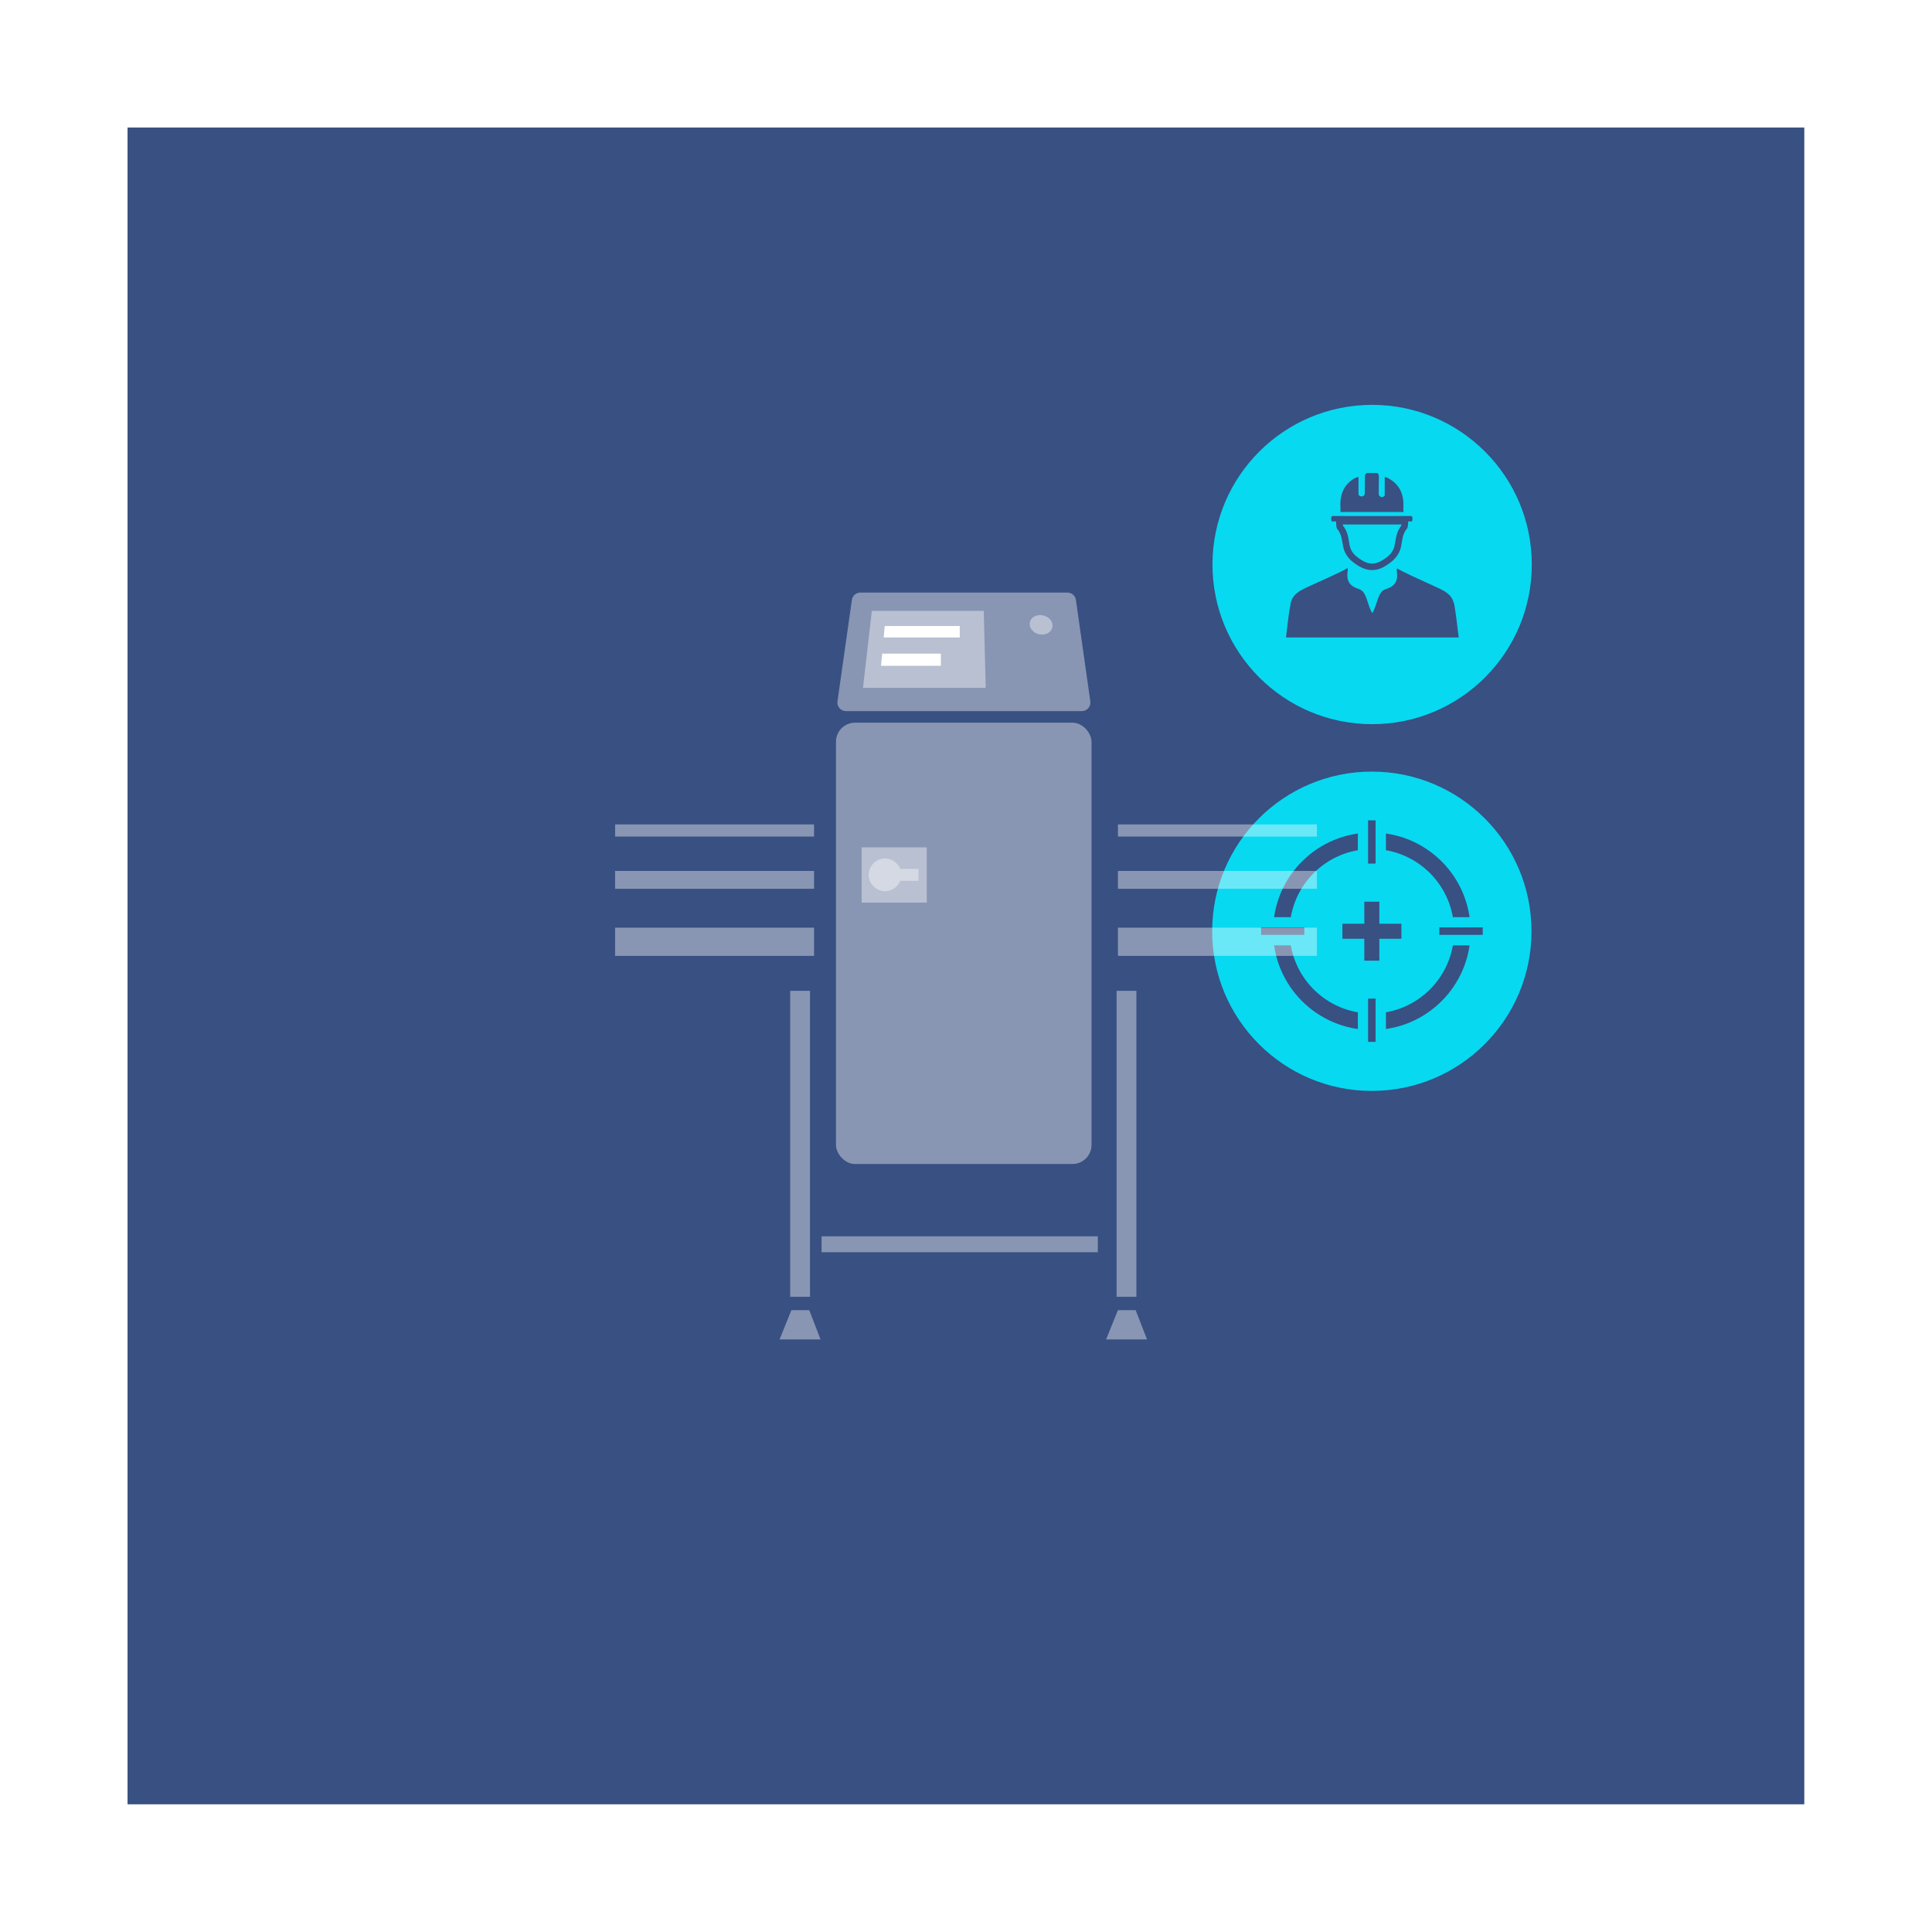 <?xml version="1.0" encoding="UTF-8"?>
<svg id="Capa_2" data-name="Capa 2" xmlns="http://www.w3.org/2000/svg" viewBox="0 0 128.75 128.75">
  <rect x="0" y="0" width="128.75" height="128.75" fill="#808080" stroke="none"/>
  <defs>
    <style>
      .cls-1, .cls-2 {
        opacity: .4;
      }

      .cls-1, .cls-3, .cls-4, .cls-5 {
        stroke-width: 0px;
      }

      .cls-1, .cls-5 {
        fill: #fff;
      }

      .cls-6 {
        stroke-width: .5px;
      }

      .cls-6, .cls-7, .cls-8, .cls-9 {
        stroke: #385082;
        stroke-miterlimit: 10;
      }

      .cls-6, .cls-7, .cls-8, .cls-9, .cls-4 {
        fill: #07d9f1;
      }

      .cls-8 {
        stroke-width: 1.1px;
      }

      .cls-9 {
        stroke-width: 1.4px;
      }

      .cls-3 {
        fill: #385082;
      }
    </style>
  </defs>
  <g id="Capa_1-2" data-name="Capa 1">
    <g>
      <rect class="cls-5" x="0" y="0" width="128.75" height="128.75" transform="translate(128.75 0) rotate(90)"/>
      <rect class="cls-3" x="8.5" y="8.5" width="111.74" height="111.74"/>
    </g>
    <g>
      <circle class="cls-9" cx="91.42" cy="62.06" r="11.34"/>
      <circle class="cls-8" cx="91.42" cy="62.06" r="6.03"/>
      <polygon class="cls-4" points="98.94 61.12 92.36 61.12 92.36 54.55 90.49 54.55 90.49 61.12 83.91 61.12 83.91 63 90.49 63 90.49 69.57 92.36 69.57 92.36 63 98.94 63 98.94 61.12"/>
      <line class="cls-6" x1="91.42" y1="54.67" x2="91.42" y2="57.55"/>
      <line class="cls-6" x1="91.42" y1="66.55" x2="91.42" y2="69.43"/>
      <line class="cls-6" x1="98.81" y1="62.05" x2="95.92" y2="62.05"/>
      <line class="cls-6" x1="86.92" y1="62.05" x2="84.04" y2="62.05"/>
      <g>
        <line class="cls-7" x1="91.42" y1="60.09" x2="91.42" y2="64.02"/>
        <line class="cls-7" x1="93.39" y1="62.06" x2="89.46" y2="62.06"/>
      </g>
    </g>
    <g>
      <circle class="cls-9" cx="91.44" cy="37.62" r="11.34"/>
      <path class="cls-3" d="M96.88,40.19c-.13-.61-.7-.85-1.2-1.08-.73-.34-2.44-1.1-2.56-1.23-.18.07.39,1.04-.77,1.38-.55.16-.54,1.01-.9,1.6-.36-.59-.35-1.44-.9-1.61-1.16-.34-.6-1.32-.77-1.39-.12.13-1.83.89-2.56,1.22-.49.23-1.07.48-1.2,1.09-.15.74-.22,1.51-.32,2.31h11.51c-.11-.8-.17-1.57-.32-2.31ZM93.54,34.12c-.02-.07-.03-.19-.02-.29.06-.86-.25-1.55-.99-1.95-.06-.03-.11-.07-.25-.1v1.24c-.12.19-.4.11-.4-.11,0-.4,0-.85.01-1.12,0-.19-.04-.28-.23-.27-.09,0-.15,0-.22,0-.07,0-.15,0-.24,0-.2,0-.24.08-.24.27,0,.26-.01.69-.01,1.08,0,.22-.27.3-.42.1v-1.19c-.15.04-.17.05-.23.08-.74.4-1.03,1.11-.97,1.97,0,.1.01.22-.01.29h4.22ZM89.04,34.78s0,.05,0,.09c.02.14,0,.31.09.4.29.34.3.76.38,1.16.13.63.53.98,1.02,1.28.31.19.62.28.91.28.29,0,.6-.09.91-.29.48-.3.89-.66,1.02-1.29.08-.4.09-.83.38-1.17.08-.09.07-.24.09-.39,0-.05,0-.1,0-.1h.26c.04-.15.05-.29-.04-.36h-5.28c-.09.07-.08.22-.04.36h.29ZM90.25,34.95c.2,0,.39,0,.59,0,.2,0,.4,0,.6,0,.2,0,.4,0,.6,0,.2,0,.4,0,.59,0,.29,0,.53,0,.76,0,0,.02,0,.05,0,.07-.29.35-.35.76-.41,1.09-.01.08-.03.16-.04.23-.09.46-.38.73-.82,1-.22.14-.45.21-.68.22-.23,0-.46-.08-.68-.22-.44-.27-.73-.54-.82-1-.02-.07-.03-.15-.04-.23-.05-.33-.12-.74-.41-1.09,0-.02,0-.04,0-.07.23,0,.47,0,.76,0Z"/>
    </g>
    <g>
      <rect class="cls-1" x="55.71" y="48.16" width="17.03" height="29.41" rx="1.27" ry="1.27"/>
      <path class="cls-1" d="M71.13,39.49h-13.8c-.28,0-.52.21-.56.49l-.96,6.76c-.05.34.22.65.56.65h15.73c.34,0,.61-.31.56-.65l-.96-6.76c-.04-.28-.28-.49-.56-.49Z"/>
      <polygon class="cls-1" points="65.69 45.84 57.51 45.84 58.1 40.71 65.56 40.71 65.69 45.84"/>
      <path class="cls-1" d="M70.14,41.63c.04.36-.27.66-.7.66s-.79-.3-.82-.66.28-.64.7-.64.78.29.82.64Z"/>
      <polygon class="cls-5" points="63.96 42.48 58.89 42.48 58.96 41.72 63.96 41.72 63.96 42.48"/>
      <polygon class="cls-5" points="62.7 44.37 58.71 44.37 58.79 43.56 62.7 43.56 62.7 44.37"/>
      <g class="cls-2">
        <rect class="cls-5" x="52.66" y="66.03" width="1.32" height="20.39"/>
        <polygon class="cls-5" points="54.68 89.26 51.95 89.26 52.74 87.31 53.93 87.31 54.68 89.26"/>
      </g>
      <g class="cls-2">
        <rect class="cls-5" x="74.41" y="66.03" width="1.32" height="20.39"/>
        <polygon class="cls-5" points="76.44 89.26 73.71 89.26 74.5 87.31 75.68 87.31 76.44 89.26"/>
      </g>
      <rect class="cls-1" x="40.99" y="61.82" width="13.26" height="1.88"/>
      <rect class="cls-1" x="40.99" y="58.04" width="13.26" height="1.19"/>
      <rect class="cls-1" x="54.75" y="82.39" width="18.41" height="1.06"/>
      <rect class="cls-1" x="74.5" y="61.82" width="13.26" height="1.88"/>
      <rect class="cls-1" x="74.5" y="58.04" width="13.26" height="1.19"/>
      <rect class="cls-1" x="40.99" y="54.94" width="13.26" height=".81"/>
      <rect class="cls-1" x="74.5" y="54.94" width="13.26" height=".81"/>
      <rect class="cls-1" x="57.42" y="56.47" width="4.34" height="3.68"/>
      <path class="cls-1" d="M61.21,57.9h-1.22c-.16-.4-.55-.69-1.01-.69-.6,0-1.09.49-1.09,1.09s.49,1.09,1.09,1.09c.46,0,.85-.28,1.01-.69h1.22v-.81Z"/>
    </g>
  </g>
</svg>